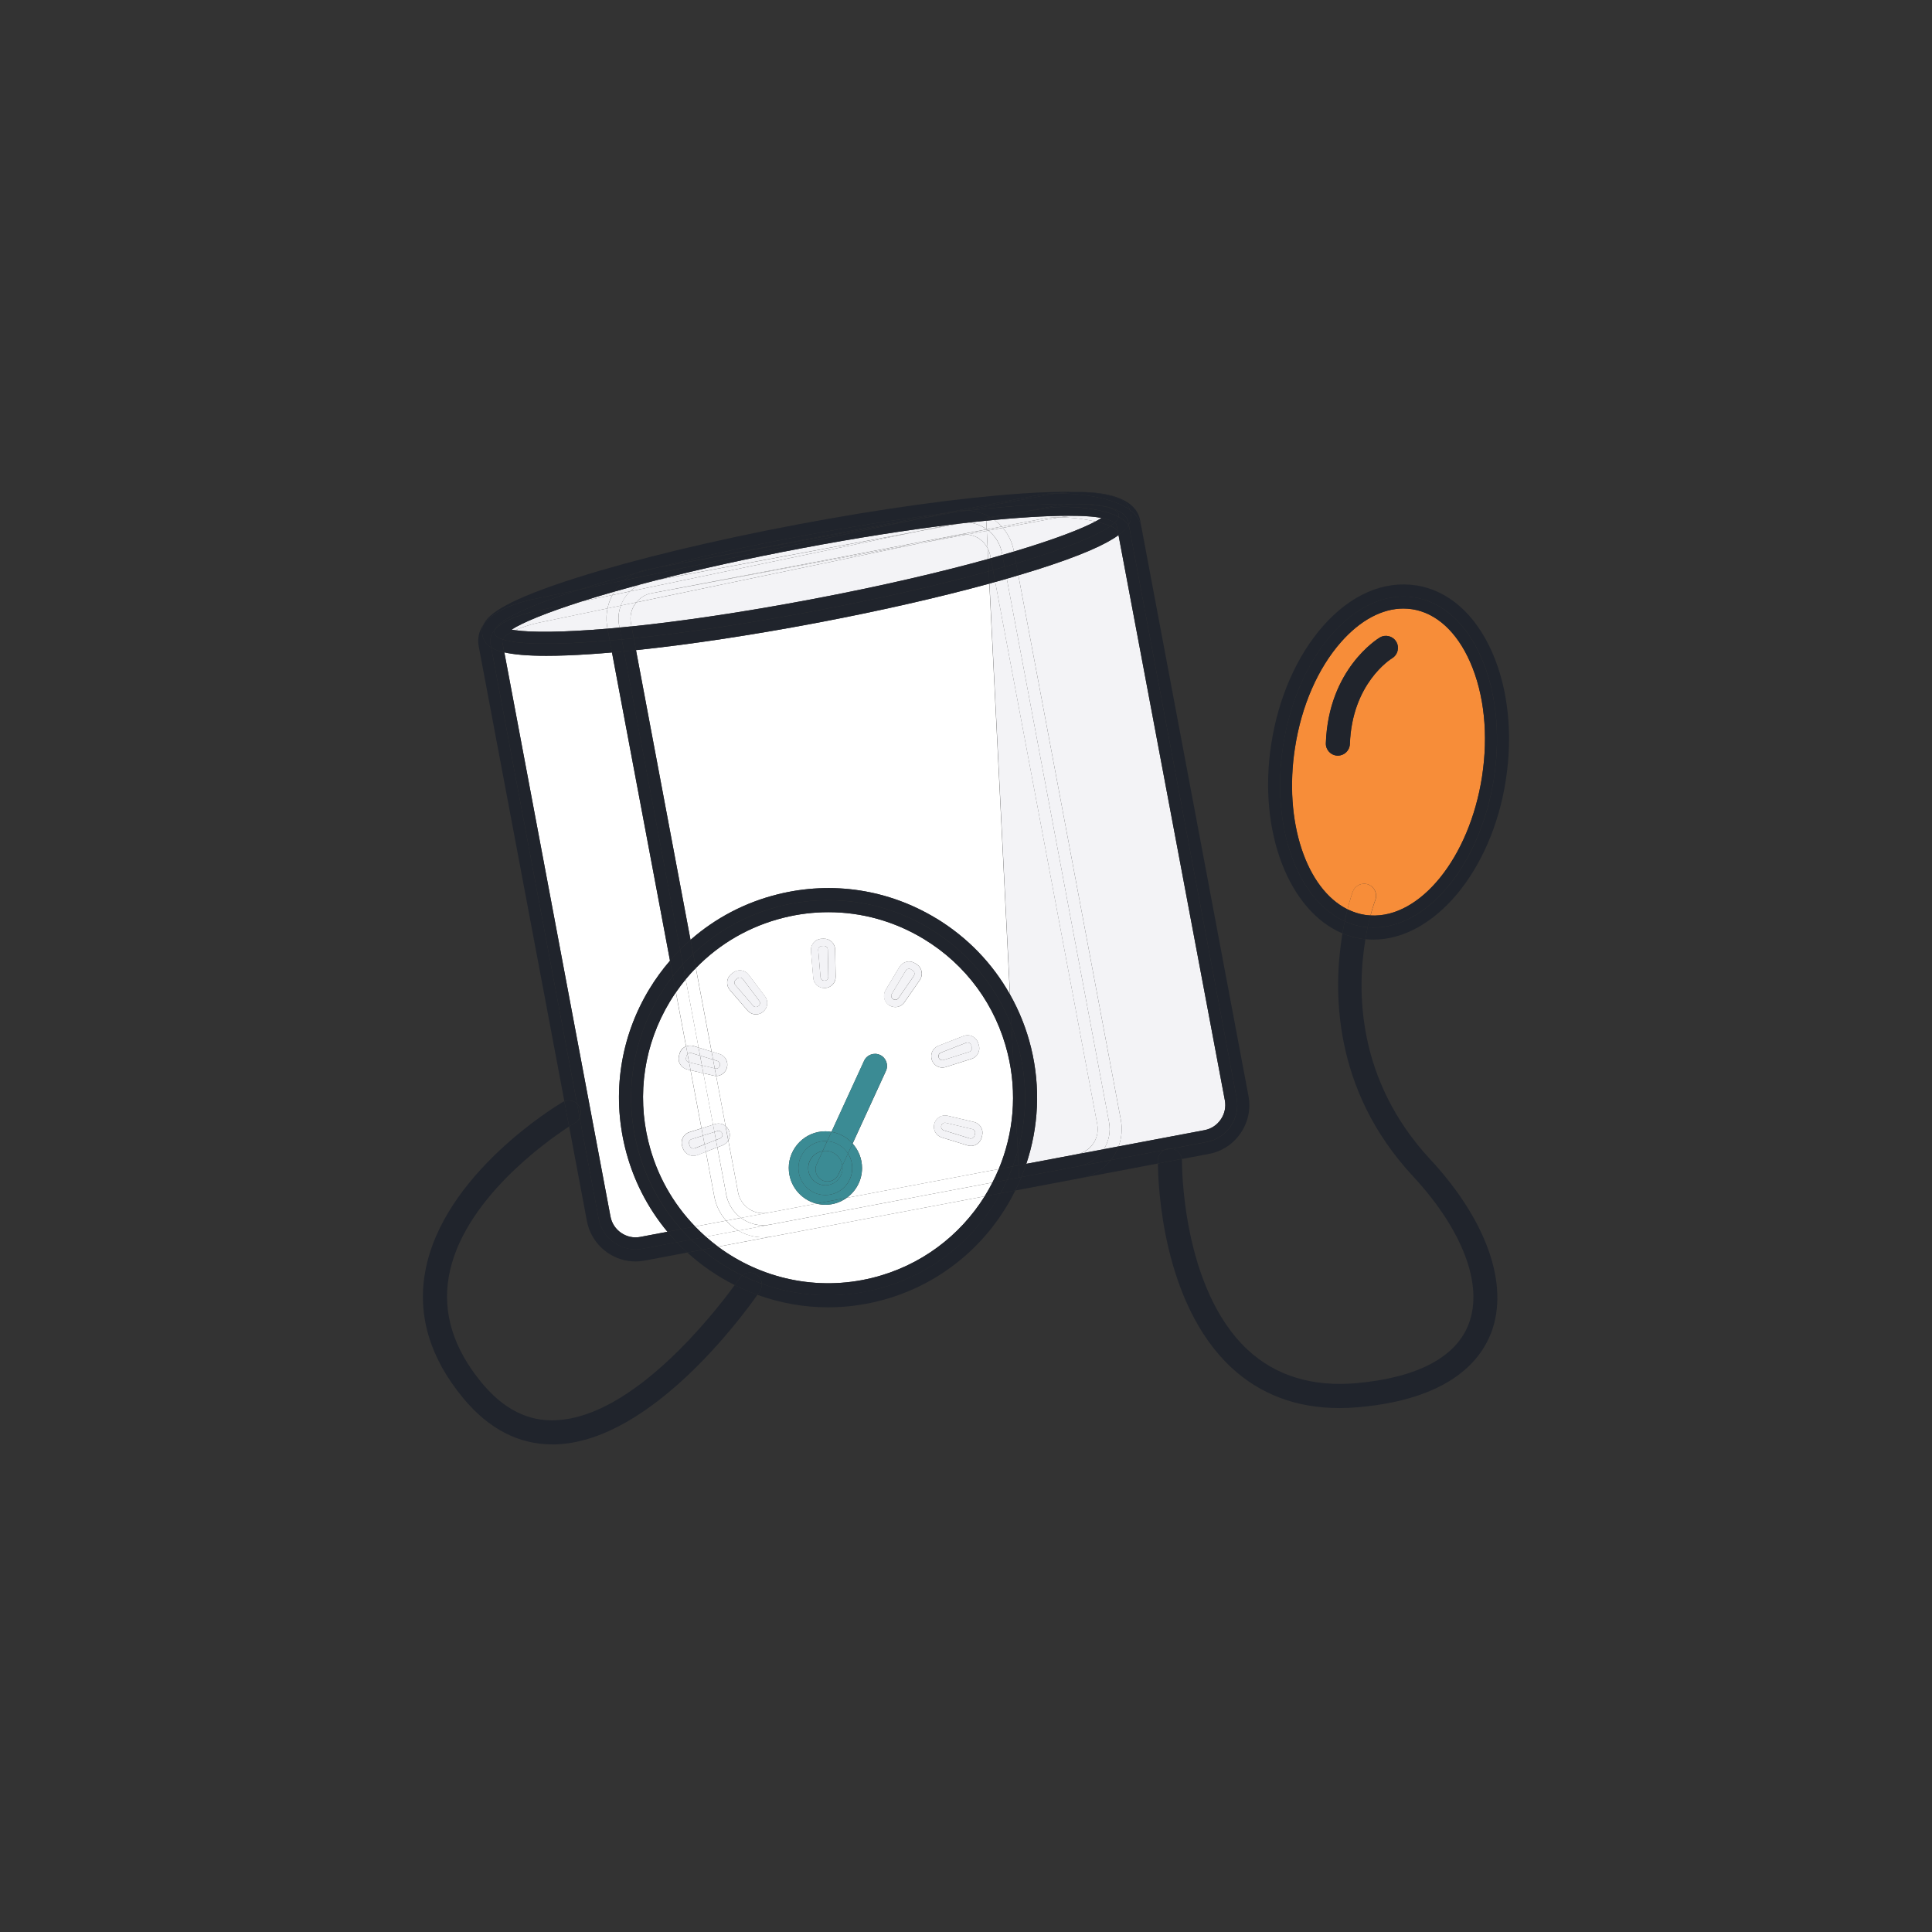 <svg width="150" height="150" viewBox="0 0 150 150" fill="none" xmlns="http://www.w3.org/2000/svg">
<rect x="0" y="0" width="150" height="150" fill="#333333" stroke="none"/>
<g clip-path="url(#clip0_299_15135)">
<path d="M50.41 76.805C50.886 76.013 51.427 75.275 52.02 74.589L47.516 50.658C46.972 50.703 46.439 50.749 45.926 50.783C44.539 50.878 43.383 50.919 42.416 50.919C40.919 50.919 39.88 50.817 39.155 50.65L47.395 94.45C47.494 94.969 47.788 95.42 48.227 95.72C48.665 96.019 49.194 96.133 49.708 96.034L51.82 95.633C50.289 93.795 49.141 91.594 48.533 89.116C47.497 84.895 48.162 80.522 50.407 76.805H50.41Z" fill="white"/>
<path d="M44.8 85.692L38.135 50.27C37.666 49.989 37.523 49.648 37.458 49.307C37.413 49.061 37.402 48.8 37.53 48.508C37.182 49.004 37.054 49.565 37.167 50.175L43.817 85.507C44.157 85.367 44.539 85.442 44.8 85.689V85.692Z" fill="#20242C"/>
<path d="M47.176 97.265C47.826 97.709 48.574 97.94 49.341 97.94C49.579 97.94 49.818 97.917 50.059 97.871L53.365 97.246C53.086 96.992 52.814 96.723 52.553 96.447L49.886 96.951C48.31 97.25 46.78 96.201 46.481 94.621L45.008 86.781C44.932 86.94 44.807 87.081 44.641 87.179C44.63 87.187 44.464 87.285 44.188 87.467L45.567 94.795C45.756 95.803 46.33 96.682 47.18 97.265H47.176Z" fill="#20242C"/>
<path d="M79.935 92.218L83.955 91.457L79.935 92.218Z" fill="#20242C"/>
<path d="M49.882 96.953L52.549 96.449C52.3 96.188 52.058 95.915 51.824 95.635L49.712 96.036C49.194 96.135 48.669 96.021 48.231 95.722C47.792 95.422 47.498 94.972 47.399 94.453L39.159 50.652C38.709 50.55 38.38 50.421 38.139 50.277L44.804 85.7C44.868 85.761 44.928 85.825 44.974 85.905C45.14 86.185 45.14 86.515 45.008 86.787L46.481 94.627C46.78 96.207 48.31 97.256 49.886 96.957L49.882 96.953Z" fill="#20242C"/>
<path d="M49.379 50.475L53.611 72.97C55.538 71.276 57.854 70.056 60.412 69.427C64.621 68.389 68.981 69.056 72.688 71.306C75.106 72.773 77.055 74.804 78.408 77.21L76.81 45.31C72.884 46.387 68.233 47.444 63.329 48.372C58.307 49.323 53.482 50.047 49.372 50.475H49.379Z" fill="white"/>
<path d="M87.729 39.594C88.224 39.958 88.519 40.389 88.613 40.889L96.93 85.08L88.523 40.401C88.171 38.525 85.523 38.165 83.577 38.199C86.815 38.283 87.525 38.923 87.729 39.597V39.594Z" fill="#20242C"/>
<path d="M80.426 44.25C79.987 44.387 79.53 44.527 79.065 44.667L87.023 86.952C87.159 87.668 87.079 88.372 86.845 89.009L93.518 87.747C94.035 87.649 94.485 87.353 94.783 86.914C95.082 86.474 95.195 85.948 95.097 85.428L86.841 41.549C85.87 42.261 83.989 43.129 80.429 44.254L80.426 44.25Z" fill="#F3F3F6"/>
<path d="M78.415 77.206C79.137 78.486 79.693 79.869 80.052 81.335C80.811 84.431 80.626 87.538 79.685 90.357L83.615 89.614C84.688 89.41 85.398 88.371 85.194 87.292L77.271 45.178C77.12 45.219 76.972 45.261 76.821 45.303L78.419 77.202L78.415 77.206Z" fill="#F3F3F6"/>
<path d="M87.023 86.951L79.066 44.666C78.771 44.753 78.472 44.84 78.166 44.931L86.105 87.125C86.248 87.879 86.082 88.618 85.7 89.224L86.845 89.008C87.083 88.371 87.159 87.667 87.023 86.951Z" fill="#F3F3F6"/>
<path d="M86.108 87.125L78.17 44.932C77.875 45.015 77.573 45.102 77.267 45.185L85.19 87.299C85.394 88.376 84.684 89.418 83.611 89.622L85.7 89.228C86.082 88.626 86.248 87.883 86.105 87.129L86.108 87.125Z" fill="#F3F3F6"/>
<path d="M89.894 90.092C89.898 89.744 90.102 89.444 90.385 89.289L86.244 90.073C85.689 90.77 84.895 91.282 83.959 91.46L89.898 90.335C89.898 90.21 89.898 90.126 89.898 90.096L89.894 90.092Z" fill="#20242C"/>
<path d="M87.729 39.594C87.748 39.658 87.763 39.723 87.778 39.791C87.831 40.075 87.835 40.382 87.635 40.73L87.699 41.064L96.015 85.254C96.314 86.834 95.267 88.369 93.691 88.668L90.948 89.187C91.368 89.24 91.697 89.57 91.753 89.987L93.865 89.589C94.87 89.399 95.747 88.823 96.325 87.971C96.907 87.118 97.122 86.091 96.93 85.084L88.613 40.893C88.519 40.393 88.224 39.961 87.729 39.597V39.594Z" fill="#20242C"/>
<path d="M78.835 92.427L79.934 92.219L78.835 92.427Z" fill="#20242C"/>
<path d="M48.446 50.57C48.129 50.601 47.819 50.631 47.513 50.657L52.017 74.588C52.27 74.293 52.53 74.005 52.806 73.732L48.45 50.574L48.446 50.57Z" fill="#20242C"/>
<path d="M86.244 90.072L79.303 91.387C79.16 91.739 79.001 92.088 78.835 92.429L79.934 92.221L83.958 91.459L83.785 90.538L83.958 91.459C84.899 91.281 85.693 90.769 86.244 90.072Z" fill="#20242C"/>
<path d="M87.699 41.06L87.635 40.727C87.623 40.745 87.612 40.768 87.597 40.787C87.642 40.874 87.677 40.965 87.695 41.06H87.699Z" fill="#20242C"/>
<path d="M53.611 72.969L49.379 50.475C49.065 50.509 48.752 50.539 48.446 50.569L52.802 73.727C53.063 73.466 53.331 73.212 53.611 72.969Z" fill="#20242C"/>
<path d="M95.097 85.424L86.841 41.545L95.097 85.424Z" fill="#20242C"/>
<path d="M90.945 89.183L93.688 88.664L90.945 89.183Z" fill="#20242C"/>
<path d="M87.699 41.06L96.011 85.251L87.699 41.06Z" fill="#20242C"/>
<path d="M86.841 41.545L95.097 85.424C95.195 85.944 95.082 86.47 94.783 86.91C94.485 87.349 94.035 87.645 93.518 87.743L86.845 89.005C86.702 89.391 86.498 89.751 86.244 90.07L90.385 89.285C90.522 89.21 90.676 89.164 90.843 89.168C90.877 89.168 90.911 89.175 90.945 89.179L93.688 88.66C95.263 88.361 96.31 86.826 96.011 85.246L87.695 41.056C87.676 40.961 87.642 40.87 87.597 40.783C87.45 41.014 87.212 41.264 86.838 41.541L86.841 41.545Z" fill="#20242C"/>
<path d="M79.681 90.362L83.611 89.619L79.681 90.362Z" fill="#20242C"/>
<path d="M85.7 89.22C85.281 89.883 84.605 90.379 83.781 90.535L79.3 91.383L86.241 90.069C86.494 89.75 86.698 89.39 86.841 89.004L85.697 89.22H85.7Z" fill="#20242C"/>
<path d="M83.611 89.618L79.681 90.361C79.564 90.706 79.439 91.047 79.303 91.384L83.785 90.535C84.608 90.38 85.285 89.884 85.704 89.221L83.615 89.615L83.611 89.618Z" fill="#20242C"/>
<path d="M104.229 72.467C103.511 76.752 103.394 84.527 109.685 91.302C113.562 95.477 115.186 99.77 114.03 102.793C113.044 105.377 110.033 106.965 105.325 107.386C101.894 107.692 99.049 106.821 96.873 104.802C91.704 99.997 91.765 90.218 91.768 90.119C91.768 90.074 91.761 90.028 91.757 89.983L89.902 90.335C89.913 91.965 90.231 101.176 95.6 106.173C97.848 108.265 100.666 109.322 103.995 109.322C104.482 109.322 104.981 109.299 105.491 109.254C112.398 108.636 114.896 105.768 115.776 103.468C117.193 99.762 115.428 94.738 111.057 90.028C105.283 83.811 105.355 76.82 106.013 72.921C105.903 72.91 105.794 72.899 105.68 72.884C105.178 72.804 104.698 72.664 104.233 72.471L104.229 72.467Z" fill="#20242C"/>
<path d="M90.945 89.183L90.385 89.29C90.102 89.445 89.902 89.744 89.894 90.093C89.894 90.123 89.894 90.21 89.894 90.331L91.749 89.979C91.693 89.562 91.364 89.233 90.945 89.18V89.183Z" fill="#20242C"/>
<path d="M90.385 89.29L90.945 89.183C90.911 89.18 90.877 89.172 90.843 89.172C90.68 89.168 90.525 89.214 90.385 89.29Z" fill="#20242C"/>
<path d="M115.065 60.301C115.568 57.058 115.243 53.901 114.144 51.404C113.108 49.048 111.51 47.593 109.651 47.301C109.421 47.267 109.19 47.248 108.96 47.248C107.312 47.248 105.62 48.15 104.127 49.84C102.325 51.882 101.052 54.792 100.549 58.031C99.65 63.806 101.437 69.023 104.622 70.599C104.841 69.739 105.026 69.235 105.038 69.213C105.223 68.731 105.763 68.493 106.247 68.678C106.727 68.864 106.965 69.406 106.78 69.887C106.749 69.97 106.591 70.391 106.409 71.077C110.263 71.3 114.091 66.602 115.069 60.301H115.065ZM104.807 57.766C104.788 58.27 104.377 58.668 103.874 58.668C103.863 58.668 103.851 58.668 103.84 58.668C103.326 58.649 102.922 58.217 102.941 57.702C103.141 51.946 106.961 49.597 107.127 49.499C107.569 49.233 108.144 49.377 108.408 49.825C108.673 50.268 108.529 50.84 108.087 51.105C107.947 51.192 104.97 53.083 104.807 57.766Z" fill="#F78D39"/>
<path d="M106.243 68.676C105.763 68.491 105.223 68.729 105.034 69.21C105.026 69.233 104.838 69.737 104.618 70.597C105.042 70.806 105.491 70.953 105.96 71.029C106.107 71.052 106.254 71.067 106.402 71.075C106.587 70.389 106.742 69.968 106.772 69.885C106.957 69.404 106.719 68.862 106.239 68.676H106.243Z" fill="#F78D39"/>
<path d="M109.938 45.451C107.426 45.061 104.868 46.175 102.729 48.596C100.693 50.904 99.261 54.151 98.702 57.743C97.644 64.548 100.073 70.727 104.226 72.466C104.282 72.129 104.343 71.819 104.403 71.527C100.738 69.864 98.645 64.18 99.624 57.887C100.723 50.824 105.276 45.671 109.795 46.376C114.314 47.081 117.087 53.382 115.987 60.444C114.918 67.317 110.577 72.379 106.183 71.997C106.122 72.281 106.062 72.588 106.005 72.917C106.213 72.94 106.425 72.951 106.632 72.951C111.321 72.951 115.81 67.666 116.909 60.584C117.469 56.992 117.091 53.461 115.851 50.642C114.548 47.683 112.451 45.838 109.938 45.444V45.451Z" fill="#20242C"/>
<path d="M105.816 71.956C105.325 71.88 104.853 71.732 104.403 71.527C104.343 71.819 104.282 72.13 104.226 72.467C104.687 72.66 105.17 72.8 105.673 72.88C105.782 72.899 105.896 72.906 106.005 72.918C106.062 72.588 106.122 72.281 106.183 71.997C106.062 71.986 105.941 71.974 105.816 71.956Z" fill="#20242C"/>
<path d="M100.545 58.03C101.048 54.786 102.321 51.88 104.123 49.838C105.616 48.148 107.309 47.246 108.956 47.246C109.186 47.246 109.417 47.265 109.647 47.3C111.506 47.591 113.105 49.046 114.14 51.403C115.239 53.9 115.564 57.056 115.062 60.299C114.083 66.6 110.256 71.299 106.402 71.075C106.33 71.344 106.254 71.651 106.179 71.996C110.573 72.379 114.914 67.316 115.984 60.443C117.083 53.381 114.31 47.08 109.791 46.375C105.272 45.67 100.719 50.823 99.62 57.886C98.641 64.179 100.738 69.863 104.399 71.526C104.471 71.181 104.543 70.871 104.615 70.598C101.429 69.022 99.642 63.804 100.542 58.03H100.545Z" fill="#20242C"/>
<path d="M106.183 71.996C106.258 71.651 106.334 71.344 106.405 71.075C106.258 71.067 106.111 71.052 105.963 71.03C105.495 70.958 105.045 70.81 104.622 70.598C104.55 70.871 104.479 71.181 104.407 71.526C104.856 71.731 105.325 71.878 105.82 71.954C105.941 71.973 106.062 71.984 106.186 71.996H106.183Z" fill="#20242C"/>
<path d="M47.169 48.812L47.154 48.733C47.059 48.221 47.067 47.714 47.169 47.232L42.272 48.252C41.324 48.43 40.557 48.676 40.005 48.93C41.267 49.115 43.715 49.1 47.173 48.809L47.169 48.812Z" fill="#F3F3F6"/>
<path d="M47.705 45.93C46.783 46.195 45.929 46.449 45.151 46.699L47.543 46.199C47.592 46.108 47.649 46.017 47.705 45.93Z" fill="#F3F3F6"/>
<path d="M47.169 47.232C47.244 46.868 47.373 46.519 47.547 46.197L45.155 46.697C42.412 47.573 40.56 48.338 39.722 48.884C39.809 48.903 39.907 48.918 40.009 48.933C40.56 48.679 41.328 48.433 42.276 48.255L47.173 47.235L47.169 47.232Z" fill="#F3F3F6"/>
<path d="M76.723 43.398L76.681 42.569C76.534 42.281 76.322 42.027 76.043 41.837C75.748 41.633 75.412 41.523 75.064 41.5L71.399 42.182L49.406 46.767C49.13 47.108 48.96 47.532 48.952 47.987C48.952 48.119 48.96 48.252 48.986 48.388L49.032 48.638C52.791 48.252 57.499 47.574 62.989 46.535C68.463 45.501 73.084 44.41 76.719 43.402L76.723 43.398Z" fill="#F3F3F6"/>
<path d="M49.406 46.766L71.399 42.182L50.566 46.062C50.089 46.152 49.693 46.414 49.406 46.763V46.766Z" fill="#F3F3F6"/>
<path d="M76.681 42.567L76.613 41.211L75.064 41.499C75.412 41.522 75.748 41.635 76.043 41.836C76.319 42.025 76.53 42.279 76.681 42.567Z" fill="#F3F3F6"/>
<path d="M74.928 41.488C74.807 41.488 74.683 41.5 74.562 41.522L71.399 42.181L75.064 41.5C75.019 41.5 74.974 41.488 74.928 41.488Z" fill="#F3F3F6"/>
<path d="M74.562 41.526C74.683 41.503 74.807 41.492 74.928 41.492C74.974 41.492 75.019 41.499 75.064 41.503L76.613 41.215V41.105L50.569 46.065L71.403 42.185L74.566 41.526H74.562Z" fill="#F3F3F6"/>
<path d="M77.856 40.98C78.287 41.484 78.586 42.094 78.71 42.761L78.722 42.822C81.748 41.916 83.894 41.102 85.05 40.488C84.197 40.295 83.165 40.166 82.277 40.162C82.217 40.173 82.156 40.181 82.096 40.192L77.856 40.98Z" fill="#F3F3F6"/>
<path d="M76.681 42.568L76.723 43.398C76.791 43.379 76.855 43.36 76.919 43.341L76.874 43.106C76.836 42.913 76.768 42.735 76.677 42.568H76.681Z" fill="#F3F3F6"/>
<path d="M77.856 40.98L76.734 41.189C77.267 41.609 77.66 42.216 77.792 42.936L77.822 43.087C78.128 43 78.431 42.909 78.722 42.822L78.71 42.761C78.585 42.094 78.287 41.484 77.856 40.98Z" fill="#F3F3F6"/>
<path d="M76.874 43.11L76.919 43.345C77.225 43.258 77.528 43.175 77.822 43.088L77.792 42.936C77.656 42.22 77.267 41.614 76.734 41.19L76.613 41.212L76.681 42.569C76.768 42.739 76.84 42.917 76.878 43.107L76.874 43.11Z" fill="#F3F3F6"/>
<path d="M82.096 40.192C82.156 40.181 82.216 40.173 82.277 40.162C82.251 40.162 82.224 40.162 82.198 40.162C81.793 40.162 81.423 40.189 81.117 40.245L77.766 40.882C77.796 40.916 77.826 40.946 77.853 40.98L82.092 40.192H82.096Z" fill="#F3F3F6"/>
<path d="M77.856 40.979C77.826 40.945 77.8 40.915 77.77 40.881L76.617 41.101C76.655 41.127 76.697 41.157 76.734 41.188L77.856 40.979Z" fill="#F3F3F6"/>
<path d="M76.735 41.189C76.697 41.158 76.659 41.128 76.617 41.102H76.61V41.211L76.735 41.189Z" fill="#F3F3F6"/>
<path d="M49.406 46.766C49.13 47.106 48.96 47.531 48.952 47.985C48.96 47.531 49.13 47.106 49.406 46.766Z" fill="#F3F3F6"/>
<path d="M50.566 46.065C50.09 46.155 49.693 46.417 49.409 46.765C49.693 46.417 50.093 46.155 50.569 46.065H50.566Z" fill="#F3F3F6"/>
<path d="M48.068 48.558C47.966 48.023 48.023 47.493 48.2 47.016L47.169 47.232C47.067 47.713 47.059 48.221 47.154 48.732L47.169 48.812C47.471 48.785 47.785 48.758 48.102 48.728L48.072 48.562L48.068 48.558Z" fill="#F3F3F6"/>
<path d="M48.918 45.913C49.137 45.701 49.394 45.523 49.678 45.387C48.99 45.569 48.332 45.75 47.705 45.932C47.648 46.019 47.596 46.11 47.543 46.201L48.914 45.913H48.918Z" fill="#F3F3F6"/>
<path d="M73.693 40.748C70.417 41.153 66.574 41.744 62.244 42.563C57.99 43.366 54.253 44.203 51.091 45.011L71.225 41.259L73.693 40.744V40.748Z" fill="#F3F3F6"/>
<path d="M48.918 45.914L47.547 46.202C47.373 46.524 47.244 46.872 47.169 47.236L48.2 47.02C48.355 46.603 48.597 46.225 48.918 45.914Z" fill="#F3F3F6"/>
<path d="M74.52 40.65C74.248 40.681 73.972 40.715 73.693 40.749L71.225 41.264L74.524 40.65H74.52Z" fill="#F3F3F6"/>
<path d="M48.986 48.383C48.96 48.247 48.948 48.114 48.952 47.982C48.96 47.527 49.13 47.103 49.406 46.762L48.2 47.012C48.026 47.489 47.97 48.02 48.068 48.554L48.098 48.721C48.404 48.69 48.71 48.66 49.032 48.63L48.986 48.38V48.383Z" fill="#F3F3F6"/>
<path d="M75.212 40.57C75.718 40.619 76.198 40.805 76.606 41.092L76.572 40.426C76.13 40.471 75.68 40.517 75.212 40.57Z" fill="#F3F3F6"/>
<path d="M51.091 45.015C50.603 45.14 50.135 45.261 49.678 45.386C49.394 45.522 49.141 45.7 48.918 45.913L71.225 41.264L51.091 45.015Z" fill="#F3F3F6"/>
<path d="M48.2 47.015L49.406 46.765C49.689 46.417 50.086 46.155 50.562 46.064L76.602 41.101V41.093C76.194 40.805 75.714 40.62 75.208 40.57C74.981 40.597 74.751 40.623 74.516 40.65L71.218 41.264L48.91 45.913C48.593 46.22 48.347 46.599 48.193 47.019L48.2 47.015Z" fill="#F3F3F6"/>
<path d="M85.05 40.488C85.232 40.394 85.391 40.303 85.519 40.215C85.066 40.121 84.397 40.064 83.524 40.049C83.116 40.056 82.693 40.094 82.277 40.163C83.165 40.17 84.193 40.299 85.05 40.488Z" fill="#F3F3F6"/>
<path d="M77.77 40.882L81.121 40.245C81.427 40.188 81.797 40.162 82.202 40.162C82.228 40.162 82.254 40.162 82.281 40.162C82.697 40.094 83.12 40.06 83.528 40.048C82.009 40.018 79.87 40.117 77.195 40.367C77.407 40.522 77.6 40.692 77.77 40.882Z" fill="#F3F3F6"/>
<path d="M76.606 41.093L76.617 41.1L77.769 40.88C77.596 40.691 77.407 40.52 77.195 40.365C76.991 40.384 76.783 40.403 76.575 40.426L76.609 41.093H76.606Z" fill="#F3F3F6"/>
<path d="M76.606 41.094V41.101H76.617L76.606 41.094Z" fill="#F3F3F6"/>
<path d="M41.906 46.417L44.962 45.781C46.27 45.364 47.736 44.94 49.338 44.512C49.613 44.386 49.908 44.284 50.218 44.227L51.004 44.076C54.298 43.239 58.058 42.405 62.071 41.647C65.902 40.923 69.544 40.344 72.801 39.923L80.77 38.404C81.106 38.339 81.544 38.309 82.031 38.305C82.409 38.252 82.957 38.203 83.573 38.192C82.47 38.161 81.079 38.199 79.307 38.317C74.588 38.639 68.407 39.491 61.893 40.723C55.379 41.954 49.311 43.417 44.804 44.845C39.469 46.531 37.901 47.645 37.523 48.509C38.188 47.558 39.673 46.838 41.902 46.417H41.906Z" fill="#20242C"/>
<path d="M45.926 50.779C46.44 50.745 46.972 50.703 47.517 50.654L47.343 49.73C43.277 50.078 40.296 50.063 39.034 49.647C39 49.711 38.989 49.775 39 49.832L39.155 50.647C39.88 50.813 40.919 50.915 42.416 50.915C43.383 50.915 44.539 50.874 45.926 50.779Z" fill="#20242C"/>
<path d="M37.459 49.309C37.523 49.65 37.663 49.991 38.135 50.271L38.086 50.006C38.006 49.589 38.142 49.233 38.403 48.919C38.683 48.127 41.12 47.005 44.962 45.781L41.906 46.418C39.68 46.838 38.195 47.562 37.527 48.509C37.402 48.801 37.409 49.062 37.455 49.309H37.459Z" fill="#20242C"/>
<path d="M39 49.831C38.989 49.774 39 49.71 39.034 49.646C38.645 49.517 38.414 49.346 38.373 49.138C38.361 49.07 38.373 48.994 38.399 48.922C38.135 49.233 38.003 49.593 38.082 50.009L38.131 50.275C38.373 50.419 38.702 50.547 39.151 50.65L38.996 49.835L39 49.831Z" fill="#20242C"/>
<path d="M49.205 49.554L49.379 50.478C53.49 50.05 58.315 49.323 63.336 48.376C68.241 47.447 72.892 46.39 76.817 45.314L76.768 44.355C72.93 45.413 68.248 46.492 63.163 47.455C58.009 48.429 53.195 49.141 49.205 49.554Z" fill="#20242C"/>
<path d="M84.975 38.566C86.199 38.798 87.117 39.139 87.733 39.59C87.529 38.911 86.815 38.275 83.581 38.191C82.965 38.203 82.417 38.252 82.039 38.305C82.942 38.297 84.023 38.388 84.979 38.566H84.975Z" fill="#20242C"/>
<path d="M79.066 44.667C79.53 44.527 79.987 44.39 80.426 44.25C83.985 43.125 85.867 42.257 86.838 41.545L86.777 41.234C86.713 41.101 86.509 40.969 86.214 40.844C85.069 41.658 82.466 42.674 78.888 43.742L79.062 44.667H79.066Z" fill="#20242C"/>
<path d="M76.768 44.353L76.817 45.311C76.969 45.269 77.116 45.228 77.267 45.186L77.093 44.262C76.987 44.292 76.878 44.322 76.772 44.353H76.768Z" fill="#20242C"/>
<path d="M77.992 44.007L78.166 44.932C78.472 44.844 78.771 44.757 79.066 44.666L78.892 43.742C78.597 43.829 78.299 43.916 77.992 44.007Z" fill="#20242C"/>
<path d="M77.093 44.262L77.267 45.186C77.573 45.102 77.872 45.015 78.17 44.932L77.996 44.008C77.702 44.091 77.399 44.178 77.093 44.262Z" fill="#20242C"/>
<path d="M51.008 44.076L50.222 44.228L50.959 44.091L51.008 44.08V44.076Z" fill="#20242C"/>
<path d="M74.199 39.688C74.448 39.642 74.694 39.619 74.939 39.619L81.752 38.35C81.831 38.335 81.926 38.32 82.035 38.305C81.548 38.309 81.109 38.339 80.773 38.403L72.805 39.923C73.035 39.892 73.266 39.862 73.496 39.835L74.203 39.688H74.199Z" fill="#20242C"/>
<path d="M74.939 39.619C74.694 39.619 74.448 39.642 74.199 39.687L73.492 39.835C73.772 39.801 74.044 39.767 74.316 39.737L74.939 39.619Z" fill="#20242C"/>
<path d="M74.939 39.62C75.03 39.62 75.125 39.627 75.215 39.631C78.567 39.26 81.385 39.086 83.41 39.123C85.164 39.074 87.382 39.377 87.608 40.567L87.638 40.726C87.839 40.378 87.835 40.071 87.782 39.787C87.771 39.722 87.756 39.654 87.733 39.59C87.117 39.139 86.199 38.798 84.975 38.567C84.019 38.385 82.938 38.298 82.035 38.305C81.926 38.32 81.831 38.336 81.752 38.351L74.939 39.62Z" fill="#20242C"/>
<path d="M50.218 44.228C49.904 44.289 49.613 44.387 49.337 44.512C49.863 44.372 50.403 44.232 50.958 44.092L50.221 44.228H50.218Z" fill="#20242C"/>
<path d="M48.272 49.646C47.955 49.677 47.645 49.703 47.339 49.73L47.513 50.654C47.819 50.627 48.129 50.597 48.446 50.567L48.272 49.643V49.646Z" fill="#20242C"/>
<path d="M75.212 39.634C75.121 39.627 75.03 39.623 74.936 39.623L74.312 39.74C74.615 39.706 74.913 39.672 75.212 39.638V39.634Z" fill="#20242C"/>
<path d="M83.411 39.128C85.511 39.17 86.766 39.439 86.864 39.962C86.875 40.014 86.868 40.075 86.853 40.132C87.197 40.314 87.461 40.53 87.601 40.788C87.612 40.769 87.627 40.746 87.639 40.727L87.608 40.568C87.385 39.378 85.168 39.075 83.411 39.124V39.128Z" fill="#20242C"/>
<path d="M49.205 49.555C48.888 49.589 48.578 49.619 48.272 49.649L48.446 50.574C48.752 50.543 49.062 50.513 49.379 50.479L49.205 49.555Z" fill="#20242C"/>
<path d="M86.546 40.574C86.456 40.661 86.35 40.748 86.218 40.843C86.513 40.968 86.716 41.101 86.781 41.233L86.841 41.544L86.69 40.741C86.679 40.684 86.63 40.627 86.546 40.57V40.574Z" fill="#20242C"/>
<path d="M86.547 40.574C86.626 40.631 86.679 40.688 86.69 40.745L86.841 41.548C87.215 41.275 87.453 41.025 87.601 40.79C87.461 40.533 87.197 40.317 86.853 40.135C86.819 40.271 86.713 40.419 86.547 40.574Z" fill="#20242C"/>
<path d="M62.07 41.648C58.058 42.406 54.298 43.239 51.004 44.077L72.801 39.924C69.544 40.344 65.902 40.924 62.07 41.648Z" fill="#20242C"/>
<path d="M49.337 44.512C47.736 44.94 46.27 45.368 44.962 45.781L48.48 45.05C48.737 44.834 49.028 44.656 49.337 44.512Z" fill="#20242C"/>
<path d="M47.339 49.729L47.165 48.809C43.712 49.1 41.26 49.115 39.998 48.93C39.469 49.172 39.136 49.426 39.03 49.642C40.288 50.062 43.27 50.074 47.339 49.725V49.729Z" fill="#20242C"/>
<path d="M42.079 47.337L45.151 46.697C45.929 46.447 46.783 46.193 47.705 45.928C47.917 45.598 48.178 45.299 48.48 45.049L44.962 45.78C41.116 47.004 38.683 48.129 38.403 48.917C39.14 48.042 40.919 47.553 42.079 47.334V47.337Z" fill="#20242C"/>
<path d="M39.034 49.645C39.14 49.429 39.472 49.175 40.001 48.933C39.899 48.918 39.801 48.902 39.714 48.883C40.553 48.338 42.404 47.572 45.147 46.697L42.075 47.338C40.916 47.557 39.136 48.046 38.399 48.921C38.373 48.997 38.358 49.069 38.373 49.137C38.41 49.346 38.641 49.516 39.034 49.645Z" fill="#20242C"/>
<path d="M62.992 46.53C57.502 47.568 52.791 48.242 49.035 48.633L49.209 49.55C53.199 49.137 58.013 48.424 63.166 47.451C68.252 46.488 72.933 45.408 76.772 44.351L76.723 43.397C73.088 44.404 68.463 45.496 62.992 46.53Z" fill="#20242C"/>
<path d="M78.722 42.82L78.895 43.741C82.474 42.673 85.077 41.653 86.222 40.843C85.916 40.714 85.508 40.593 85.05 40.49C83.894 41.104 81.748 41.919 78.722 42.824V42.82Z" fill="#20242C"/>
<path d="M76.723 43.397L76.772 44.351C76.882 44.321 76.987 44.291 77.093 44.26L76.919 43.344C76.851 43.363 76.787 43.382 76.723 43.401V43.397Z" fill="#20242C"/>
<path d="M77.992 44.008C78.298 43.921 78.597 43.83 78.892 43.743L78.718 42.822C78.427 42.909 78.125 42.996 77.819 43.087L77.992 44.008Z" fill="#20242C"/>
<path d="M76.919 43.34L77.093 44.256C77.399 44.169 77.701 44.086 77.996 44.002L77.823 43.082C77.528 43.165 77.229 43.252 76.919 43.34Z" fill="#20242C"/>
<path d="M71.048 40.344L73.492 39.836C73.266 39.862 73.035 39.893 72.801 39.923L51.004 44.076L50.955 44.087L71.044 40.344H71.048Z" fill="#20242C"/>
<path d="M73.492 39.837L71.048 40.344L74.316 39.734C74.044 39.765 73.772 39.799 73.492 39.833V39.837Z" fill="#20242C"/>
<path d="M71.048 40.344L50.958 44.087C50.407 44.227 49.863 44.368 49.337 44.508C49.024 44.652 48.737 44.83 48.48 45.046L71.048 40.344Z" fill="#20242C"/>
<path d="M79.069 39.801L81.922 39.271C82.311 39.199 82.836 39.142 83.41 39.127C81.385 39.085 78.563 39.263 75.215 39.635C75.793 39.676 76.353 39.85 76.863 40.15L79.073 39.805L79.069 39.801Z" fill="#20242C"/>
<path d="M48.102 48.725C47.785 48.755 47.471 48.781 47.169 48.808L47.343 49.728C47.649 49.702 47.958 49.675 48.276 49.645L48.102 48.725Z" fill="#20242C"/>
<path d="M50.392 45.144L51.087 45.015C54.249 44.208 57.99 43.371 62.24 42.568C66.57 41.749 70.413 41.154 73.689 40.753L74.384 40.609C74.596 40.567 74.807 40.556 75.015 40.563L76.564 40.275V40.199L76.859 40.154C76.353 39.855 75.793 39.684 75.212 39.639C74.917 39.673 74.618 39.707 74.312 39.741L71.044 40.351L48.476 45.053C48.174 45.307 47.913 45.602 47.701 45.932C48.325 45.754 48.986 45.572 49.674 45.386C49.897 45.28 50.135 45.193 50.392 45.148V45.144Z" fill="#20242C"/>
<path d="M75.015 40.557C74.807 40.549 74.6 40.564 74.384 40.602L73.689 40.746C73.969 40.712 74.244 40.678 74.516 40.648L75.011 40.557H75.015Z" fill="#20242C"/>
<path d="M79.069 39.801L81.299 39.453C82.496 39.225 85.398 39.358 86.853 40.131C86.868 40.07 86.872 40.013 86.864 39.96C86.766 39.438 85.511 39.169 83.411 39.127C82.836 39.142 82.311 39.199 81.922 39.271L79.069 39.801Z" fill="#20242C"/>
<path d="M49.031 48.633C48.714 48.667 48.404 48.697 48.098 48.724L48.272 49.644C48.578 49.614 48.888 49.584 49.205 49.55L49.031 48.633Z" fill="#20242C"/>
<path d="M50.392 45.144C50.139 45.194 49.897 45.277 49.674 45.383C50.131 45.262 50.603 45.137 51.087 45.012L50.392 45.141V45.144Z" fill="#20242C"/>
<path d="M76.572 40.427L76.564 40.268L75.015 40.556C75.079 40.556 75.147 40.563 75.212 40.567C75.68 40.514 76.13 40.468 76.572 40.423V40.427Z" fill="#20242C"/>
<path d="M75.212 40.57C75.147 40.562 75.083 40.559 75.015 40.559L74.52 40.65C74.754 40.623 74.985 40.596 75.212 40.57Z" fill="#20242C"/>
<path d="M85.05 40.488C85.508 40.59 85.916 40.712 86.222 40.84C86.35 40.749 86.456 40.658 86.55 40.571C86.165 40.299 85.032 40.041 83.736 40.041C83.668 40.041 83.596 40.041 83.528 40.045C84.401 40.06 85.069 40.121 85.523 40.212C85.391 40.299 85.232 40.389 85.054 40.484L85.05 40.488Z" fill="#20242C"/>
<path d="M79.069 39.801L76.859 40.145C76.885 40.161 76.916 40.18 76.942 40.199L79.069 39.801Z" fill="#20242C"/>
<path d="M76.859 40.146L76.561 40.192V40.268L76.942 40.196C76.916 40.177 76.885 40.161 76.859 40.143V40.146Z" fill="#20242C"/>
<path d="M81.299 39.453L79.069 39.802L76.942 40.199C76.991 40.23 77.044 40.26 77.093 40.294C77.127 40.317 77.157 40.343 77.192 40.366C79.867 40.116 82.005 40.017 83.524 40.048C83.592 40.048 83.664 40.044 83.732 40.044C85.028 40.044 86.161 40.302 86.547 40.574C86.713 40.419 86.819 40.271 86.853 40.135C85.398 39.366 82.496 39.23 81.299 39.457V39.453Z" fill="#20242C"/>
<path d="M77.191 40.366C77.157 40.343 77.127 40.317 77.093 40.294C77.044 40.26 76.991 40.23 76.942 40.199L76.564 40.271L76.572 40.43C76.783 40.407 76.987 40.389 77.191 40.37V40.366Z" fill="#20242C"/>
<path d="M108.083 51.104C108.521 50.839 108.665 50.267 108.404 49.823C108.14 49.38 107.565 49.236 107.123 49.497C106.961 49.596 103.137 51.945 102.937 57.7C102.918 58.216 103.322 58.651 103.836 58.667C103.847 58.667 103.859 58.667 103.87 58.667C104.369 58.667 104.785 58.269 104.803 57.765C104.966 53.078 107.943 51.187 108.083 51.104Z" fill="#20242C"/>
<path d="M43.217 110.268C41.01 110.378 39.113 109.427 37.406 107.366C35.214 104.721 34.353 101.955 34.84 99.136C35.86 93.252 42.393 88.63 44.184 87.463L43.814 85.504C43.772 85.519 43.73 85.538 43.689 85.561C43.307 85.784 34.33 91.157 33 98.807C32.411 102.19 33.408 105.472 35.97 108.56C37.942 110.939 40.266 112.144 42.884 112.144C43.028 112.144 43.167 112.144 43.311 112.133C50.577 111.773 57.571 102.285 58.806 100.527C58.205 100.307 57.616 100.057 57.045 99.769C55.436 101.974 49.202 109.969 43.217 110.261V110.268Z" fill="#20242C"/>
<path d="M44.637 87.182C44.803 87.084 44.924 86.944 45.004 86.784L44.8 85.693C44.539 85.447 44.154 85.371 43.817 85.511L44.188 87.47C44.464 87.288 44.63 87.19 44.641 87.182H44.637Z" fill="#20242C"/>
<path d="M44.97 85.902C44.925 85.822 44.864 85.754 44.8 85.697L45.004 86.788C45.136 86.515 45.132 86.186 44.97 85.906V85.902Z" fill="#20242C"/>
<path d="M59.958 95.999L55.749 96.795C59.067 99.254 63.412 100.277 67.727 99.212C71.49 98.284 74.535 95.935 76.447 92.881L59.962 95.999H59.958Z" fill="white"/>
<path d="M54.809 89.421L54.148 89.679C54.049 89.717 53.944 89.736 53.834 89.736C53.709 89.736 53.588 89.709 53.475 89.656C53.263 89.558 53.101 89.383 53.022 89.164L52.965 89.001C52.889 88.781 52.904 88.542 53.01 88.334C53.116 88.126 53.301 87.966 53.52 87.898L54.461 87.603L53.611 83.09L53.35 83.029C53.124 82.976 52.927 82.832 52.806 82.632C52.685 82.431 52.651 82.196 52.712 81.969L52.757 81.798C52.818 81.571 52.965 81.385 53.173 81.275C53.203 81.26 53.233 81.249 53.263 81.237L52.474 77.039C52.311 77.278 52.149 77.52 52.001 77.77C50.018 81.063 49.428 84.931 50.343 88.667C50.97 91.229 52.251 93.457 53.962 95.226L56.377 94.771C55.912 94.252 55.595 93.619 55.462 92.922L54.805 89.421H54.809Z" fill="white"/>
<path d="M59.244 96.064C58.572 96.064 57.914 95.886 57.325 95.541L54.801 96.018C55.107 96.287 55.425 96.549 55.749 96.791L59.959 95.996C59.72 96.041 59.482 96.064 59.244 96.064Z" fill="white"/>
<path d="M56.38 94.771L53.966 95.226C54.234 95.502 54.51 95.768 54.797 96.021L57.321 95.544C57.238 95.495 57.159 95.446 57.076 95.389C56.815 95.211 56.581 94.999 56.377 94.768L56.38 94.771Z" fill="white"/>
<path d="M61.239 90.688C61.239 89.115 62.516 87.835 64.084 87.835C64.247 87.835 64.406 87.85 64.557 87.876L67.088 82.363C67.304 81.894 67.859 81.689 68.328 81.905C68.796 82.121 69 82.678 68.785 83.148L66.197 88.786C66.65 89.29 66.93 89.956 66.93 90.688C66.93 91.642 66.457 92.484 65.739 93.003L77.543 90.767C78.688 88.02 79.001 84.894 78.238 81.787C77.32 78.052 75.008 74.899 71.728 72.906C69.457 71.527 66.911 70.822 64.323 70.822C63.17 70.822 62.01 70.963 60.865 71.247C58.224 71.898 55.878 73.255 54.03 75.161L55.251 81.644L55.863 81.833C56.309 81.969 56.566 82.435 56.441 82.89C56.335 83.284 55.987 83.542 55.606 83.542L56.335 87.425C56.456 87.524 56.554 87.656 56.611 87.816C56.698 88.07 56.668 88.331 56.547 88.543L57.306 92.578C57.404 93.097 57.699 93.548 58.137 93.848C58.576 94.147 59.101 94.257 59.618 94.162L63.385 93.45C62.157 93.135 61.243 92.017 61.243 90.691L61.239 90.688ZM76.16 87.509C76.281 87.71 76.315 87.944 76.254 88.172L76.209 88.342C76.145 88.566 75.998 88.751 75.793 88.865C75.665 88.933 75.522 88.971 75.378 88.971C75.291 88.971 75.208 88.96 75.125 88.933L73.115 88.312C72.676 88.176 72.423 87.725 72.533 87.278L72.54 87.247C72.665 86.793 73.115 86.52 73.572 86.626L75.62 87.111C75.846 87.164 76.043 87.308 76.164 87.509H76.16ZM72.85 81.2L74.807 80.435C75.023 80.351 75.268 80.355 75.48 80.454C75.692 80.552 75.854 80.727 75.93 80.946L75.986 81.109C76.062 81.333 76.047 81.568 75.941 81.776C75.835 81.984 75.65 82.144 75.431 82.212L73.424 82.848C73.338 82.875 73.251 82.89 73.164 82.89C72.816 82.89 72.491 82.674 72.359 82.329L72.348 82.295C72.193 81.852 72.412 81.371 72.846 81.2H72.85ZM68.754 76.877L69.839 75.07C69.96 74.869 70.156 74.725 70.383 74.672C70.61 74.619 70.844 74.657 71.04 74.782L71.188 74.876C71.38 75.001 71.513 75.202 71.558 75.43C71.603 75.657 71.55 75.899 71.418 76.089L70.221 77.82C70.054 78.063 69.786 78.192 69.514 78.192C69.351 78.192 69.185 78.146 69.042 78.052L69.019 78.036C68.637 77.775 68.524 77.271 68.762 76.873L68.754 76.877ZM63.17 73.183C63.325 73.005 63.537 72.899 63.767 72.887L63.945 72.88C64.179 72.872 64.398 72.952 64.568 73.111C64.738 73.27 64.836 73.493 64.84 73.725L64.882 75.831C64.893 76.301 64.53 76.688 64.058 76.71H64.039C64.039 76.71 64.02 76.71 64.009 76.71C63.556 76.71 63.181 76.373 63.144 75.918L62.966 73.819C62.947 73.588 63.023 73.353 63.174 73.179L63.17 73.183ZM59.244 78.559C59.078 78.692 58.882 78.76 58.689 78.76C58.447 78.76 58.209 78.658 58.039 78.461L56.664 76.866C56.513 76.691 56.437 76.456 56.456 76.225C56.475 75.99 56.584 75.782 56.766 75.634L56.902 75.524C57.087 75.38 57.314 75.316 57.544 75.343C57.775 75.373 57.986 75.494 58.126 75.68L59.392 77.362C59.675 77.737 59.607 78.26 59.241 78.559H59.244Z" fill="white"/>
<path d="M65.736 93.001L77.539 90.766L65.736 93.001Z" fill="white"/>
<path d="M59.614 94.157L63.382 93.445L59.614 94.157Z" fill="white"/>
<path d="M59.962 95.999L76.447 92.877L59.959 95.999H59.962Z" fill="white"/>
<path d="M53.849 81.211L54.238 81.332L53.24 76.031C52.972 76.357 52.723 76.694 52.481 77.043L53.271 81.241C53.452 81.165 53.66 81.154 53.849 81.211Z" fill="white"/>
<path d="M54.612 83.329L53.618 83.094L54.468 87.606L55.364 87.322L54.612 83.329Z" fill="white"/>
<path d="M56.384 92.748L55.693 89.076L54.809 89.421L55.466 92.922C55.598 93.619 55.916 94.252 56.38 94.771L57.521 94.555C56.947 94.131 56.524 93.502 56.38 92.748H56.384Z" fill="white"/>
<path d="M57.325 95.545C57.914 95.889 58.572 96.067 59.244 96.067C59.482 96.067 59.72 96.045 59.959 95.999L76.447 92.881C76.662 92.532 76.867 92.18 77.052 91.812L73.341 92.513L57.325 95.545Z" fill="white"/>
<path d="M57.525 94.556L56.384 94.772C56.592 95.003 56.822 95.212 57.083 95.393C57.162 95.446 57.245 95.499 57.329 95.549L73.345 92.518L59.792 95.083C58.968 95.238 58.156 95.022 57.529 94.56L57.525 94.556Z" fill="white"/>
<path d="M55.243 81.643L54.023 75.16C53.751 75.441 53.486 75.728 53.237 76.032L54.234 81.332L55.243 81.643Z" fill="white"/>
<path d="M55.402 83.514L54.608 83.328L55.36 87.322L55.53 87.269C55.818 87.178 56.112 87.246 56.331 87.42L55.602 83.537C55.538 83.537 55.47 83.529 55.406 83.514H55.402Z" fill="white"/>
<path d="M58.134 93.844C57.695 93.544 57.401 93.093 57.302 92.574L56.543 88.539C56.448 88.706 56.301 88.842 56.112 88.918L55.697 89.081L56.388 92.752C56.532 93.506 56.955 94.135 57.529 94.56L59.618 94.166C59.105 94.26 58.576 94.15 58.137 93.851L58.134 93.844Z" fill="white"/>
<path d="M73.341 92.513L77.052 91.812L73.341 92.513Z" fill="white"/>
<path d="M65.736 93.001C65.271 93.338 64.7 93.539 64.081 93.539C63.839 93.539 63.605 93.505 63.382 93.448L59.615 94.16L57.525 94.555C58.156 95.021 58.965 95.233 59.788 95.077L73.341 92.512L77.052 91.811C77.225 91.47 77.392 91.122 77.539 90.766L65.736 93.001Z" fill="white"/>
<path d="M67.946 100.117C64.916 100.864 61.878 100.648 59.142 99.666C59.157 99.871 59.112 100.079 58.987 100.261C58.965 100.295 58.897 100.394 58.802 100.53C60.54 101.159 62.392 101.5 64.292 101.5C65.573 101.5 66.873 101.349 68.169 101.027C72.998 99.837 76.783 96.579 78.831 92.426L77.671 92.645C75.68 96.256 72.253 99.056 67.942 100.121L67.946 100.117Z" fill="#20242C"/>
<path d="M53.361 97.245C54.468 98.257 55.712 99.106 57.045 99.776C57.295 99.435 57.434 99.227 57.446 99.216C57.495 99.144 57.555 99.083 57.62 99.03C56.513 98.492 55.474 97.817 54.521 97.029L53.358 97.249L53.361 97.245Z" fill="#20242C"/>
<path d="M49.443 88.891C48.276 84.14 49.458 79.366 52.243 75.789L52.016 74.588C51.427 75.274 50.886 76.013 50.407 76.804C48.162 80.521 47.497 84.894 48.533 89.115C49.141 91.593 50.29 93.794 51.82 95.632L52.874 95.431C51.264 93.624 50.055 91.407 49.439 88.891H49.443Z" fill="#20242C"/>
<path d="M52.549 96.447C52.81 96.723 53.082 96.988 53.361 97.246L54.525 97.026C54.223 96.776 53.936 96.511 53.652 96.238L52.549 96.447Z" fill="#20242C"/>
<path d="M52.878 95.434L51.824 95.634C52.058 95.915 52.3 96.187 52.549 96.449L53.652 96.24C53.384 95.983 53.127 95.714 52.878 95.434Z" fill="#20242C"/>
<path d="M72.691 71.306C68.985 69.055 64.621 68.389 60.416 69.427C57.854 70.059 55.541 71.28 53.614 72.969L53.819 74.053C55.674 72.299 57.99 70.988 60.638 70.332C68.184 68.472 75.793 72.575 78.536 79.649L78.415 77.206C77.063 74.799 75.113 72.772 72.695 71.302L72.691 71.306Z" fill="#20242C"/>
<path d="M79.077 90.475L79.02 89.35C78.907 89.759 78.778 90.164 78.631 90.558L79.077 90.475Z" fill="#20242C"/>
<path d="M80.048 81.339C79.689 79.873 79.133 78.486 78.412 77.209L78.533 79.653C78.771 80.267 78.979 80.903 79.141 81.562C79.795 84.222 79.708 86.89 79.02 89.349L79.077 90.474L79.587 90.379L79.681 90.36C80.622 87.541 80.807 84.431 80.048 81.339Z" fill="#20242C"/>
<path d="M79.077 90.476L79.587 90.381L79.077 90.476Z" fill="#20242C"/>
<path d="M52.806 73.728C52.534 74.005 52.273 74.289 52.016 74.585L52.243 75.786C52.489 75.468 52.746 75.161 53.018 74.861L52.802 73.725L52.806 73.728Z" fill="#20242C"/>
<path d="M79.126 91.419L78.204 91.593C78.041 91.949 77.868 92.301 77.675 92.646L78.835 92.426C79.005 92.085 79.16 91.737 79.303 91.385L79.126 91.419Z" fill="#20242C"/>
<path d="M53.815 74.056L53.611 72.973C53.335 73.215 53.063 73.469 52.802 73.73L53.018 74.867C53.271 74.587 53.539 74.318 53.815 74.06V74.056Z" fill="#20242C"/>
<path d="M78.631 90.558C78.502 90.91 78.355 91.251 78.2 91.592L79.122 91.418L79.077 90.475L78.631 90.558Z" fill="#20242C"/>
<path d="M79.587 90.38L79.682 90.361L79.587 90.38Z" fill="#20242C"/>
<path d="M79.587 90.38L79.077 90.475L79.122 91.418L79.3 91.384C79.436 91.047 79.564 90.706 79.677 90.361L79.583 90.38H79.587Z" fill="#20242C"/>
<path d="M59.146 99.668C58.625 99.482 58.115 99.266 57.62 99.027C57.556 99.08 57.495 99.141 57.446 99.213C57.435 99.228 57.295 99.433 57.045 99.774C57.616 100.062 58.202 100.312 58.806 100.532C58.904 100.391 58.969 100.297 58.991 100.263C59.116 100.081 59.161 99.872 59.146 99.668Z" fill="#20242C"/>
<path d="M67.727 99.213C63.416 100.277 59.071 99.258 55.749 96.795L54.525 97.026C55.474 97.815 56.513 98.485 57.623 99.027C57.933 98.762 58.39 98.724 58.745 98.966C58.991 99.133 59.127 99.395 59.15 99.671C61.882 100.652 64.923 100.872 67.953 100.122C72.264 99.057 75.691 96.257 77.683 92.647L76.455 92.878C74.543 95.935 71.494 98.281 67.734 99.209L67.727 99.213Z" fill="#20242C"/>
<path d="M50.35 88.668C49.432 84.932 50.022 81.063 52.009 77.771C52.16 77.52 52.319 77.278 52.481 77.039L52.247 75.785C49.462 79.366 48.28 84.14 49.447 88.887C50.067 91.403 51.272 93.62 52.882 95.427L53.974 95.222C52.266 93.453 50.981 91.225 50.354 88.664L50.35 88.668Z" fill="#20242C"/>
<path d="M53.652 96.237C53.936 96.51 54.223 96.775 54.525 97.025L55.749 96.794C55.421 96.552 55.107 96.294 54.801 96.022L53.652 96.237Z" fill="#20242C"/>
<path d="M53.97 95.227L52.878 95.431C53.127 95.711 53.384 95.977 53.653 96.238L54.801 96.022C54.514 95.768 54.238 95.503 53.97 95.227Z" fill="#20242C"/>
<path d="M60.639 70.336C57.986 70.991 55.674 72.302 53.819 74.056L54.026 75.159C55.878 73.253 58.224 71.897 60.861 71.245C62.01 70.961 63.166 70.821 64.319 70.821C66.907 70.821 69.453 71.529 71.724 72.905C75.007 74.894 77.32 78.05 78.234 81.786C78.997 84.893 78.684 88.019 77.539 90.766L78.631 90.557C78.778 90.159 78.907 89.758 79.02 89.349L78.537 79.653C75.793 72.583 68.184 68.475 60.639 70.336Z" fill="#20242C"/>
<path d="M77.539 90.767L78.631 90.559L77.539 90.767Z" fill="#20242C"/>
<path d="M79.145 81.564C78.983 80.905 78.778 80.268 78.537 79.654L79.02 89.35C79.708 86.887 79.795 84.224 79.141 81.564H79.145Z" fill="#20242C"/>
<path d="M53.237 76.032L53.018 74.865C52.746 75.165 52.489 75.472 52.243 75.79L52.477 77.044C52.719 76.695 52.969 76.354 53.237 76.032Z" fill="#20242C"/>
<path d="M77.052 91.812C76.863 92.175 76.662 92.531 76.447 92.88L77.675 92.649C77.864 92.304 78.038 91.956 78.204 91.596L77.055 91.812H77.052Z" fill="#20242C"/>
<path d="M53.815 74.057C53.539 74.318 53.271 74.587 53.018 74.864L53.237 76.031C53.486 75.728 53.751 75.44 54.023 75.159L53.815 74.057Z" fill="#20242C"/>
<path d="M77.539 90.767C77.392 91.123 77.225 91.468 77.052 91.812L78.2 91.597C78.355 91.256 78.499 90.915 78.631 90.562L77.539 90.771V90.767Z" fill="#20242C"/>
<path d="M58.742 98.962C58.387 98.723 57.929 98.761 57.62 99.022C58.115 99.265 58.625 99.477 59.146 99.662C59.123 99.39 58.987 99.125 58.742 98.958V98.962Z" fill="#20242C"/>
<path d="M53.943 89.15C53.788 89.21 53.615 89.131 53.558 88.975C53.539 88.922 53.52 88.873 53.505 88.82C53.452 88.665 53.539 88.494 53.698 88.445L54.574 88.168L54.468 87.607L53.528 87.903C53.309 87.971 53.12 88.13 53.018 88.339C52.912 88.547 52.897 88.786 52.972 89.005L53.029 89.168C53.108 89.388 53.267 89.562 53.482 89.661C53.596 89.714 53.717 89.741 53.841 89.741C53.947 89.741 54.053 89.722 54.155 89.684L54.816 89.426L54.71 88.858L53.951 89.153L53.943 89.15Z" fill="#F3F3F6"/>
<path d="M53.486 82.479C53.324 82.441 53.225 82.278 53.267 82.119C53.282 82.066 53.297 82.013 53.312 81.956C53.324 81.907 53.354 81.869 53.384 81.835L53.271 81.24C53.241 81.252 53.207 81.263 53.18 81.278C52.976 81.392 52.829 81.578 52.765 81.801L52.719 81.972C52.659 82.199 52.693 82.434 52.814 82.635C52.935 82.835 53.131 82.979 53.358 83.032L53.618 83.093L53.505 82.483H53.49L53.486 82.479Z" fill="#F3F3F6"/>
<path d="M55.693 82.374C55.848 82.419 55.931 82.582 55.889 82.737V82.745C55.844 82.9 55.689 82.999 55.534 82.961L55.492 82.95L55.602 83.537C55.984 83.537 56.331 83.279 56.437 82.885C56.558 82.431 56.305 81.965 55.859 81.828L55.247 81.639L55.364 82.268L55.693 82.37V82.374Z" fill="#F3F3F6"/>
<path d="M58.13 75.675C57.99 75.489 57.778 75.368 57.548 75.337C57.317 75.307 57.091 75.371 56.906 75.519L56.77 75.629C56.588 75.777 56.478 75.985 56.46 76.22C56.441 76.451 56.516 76.686 56.667 76.861L58.043 78.456C58.213 78.653 58.451 78.755 58.693 78.755C58.885 78.755 59.082 78.691 59.248 78.554C59.615 78.259 59.679 77.732 59.399 77.357L58.133 75.675H58.13ZM58.889 78.111H58.882C58.757 78.217 58.575 78.206 58.47 78.081L57.094 76.485C56.985 76.36 57 76.167 57.128 76.065C57.17 76.031 57.215 75.993 57.257 75.959C57.385 75.856 57.574 75.883 57.676 76.016L58.942 77.698C59.04 77.827 59.014 78.009 58.889 78.111Z" fill="#F3F3F6"/>
<path d="M73.568 86.622C73.111 86.512 72.661 86.788 72.536 87.243L72.529 87.273C72.419 87.721 72.672 88.171 73.111 88.308L75.121 88.929C75.204 88.956 75.291 88.967 75.374 88.967C75.517 88.967 75.661 88.933 75.79 88.861C75.994 88.747 76.141 88.562 76.205 88.338L76.251 88.168C76.311 87.94 76.277 87.705 76.156 87.504C76.035 87.304 75.839 87.16 75.612 87.107L73.564 86.622H73.568ZM75.703 88.02C75.688 88.073 75.672 88.13 75.657 88.183C75.612 88.342 75.442 88.433 75.287 88.384L73.277 87.762C73.122 87.713 73.039 87.554 73.081 87.398C73.122 87.236 73.277 87.141 73.436 87.179L75.484 87.664C75.646 87.702 75.744 87.865 75.703 88.024V88.02Z" fill="#F3F3F6"/>
<path d="M69.011 78.036L69.034 78.051C69.181 78.146 69.348 78.191 69.506 78.191C69.778 78.191 70.047 78.063 70.213 77.82L71.411 76.088C71.543 75.899 71.592 75.657 71.55 75.429C71.505 75.198 71.373 75.001 71.18 74.876L71.033 74.781C70.836 74.656 70.602 74.615 70.375 74.671C70.149 74.725 69.952 74.868 69.831 75.069L68.747 76.877C68.509 77.275 68.622 77.778 69.004 78.04L69.011 78.036ZM69.238 77.168L70.323 75.361C70.409 75.221 70.594 75.172 70.731 75.263C70.776 75.293 70.821 75.323 70.87 75.353C71.006 75.444 71.04 75.634 70.95 75.77L69.752 77.502C69.661 77.634 69.48 77.668 69.344 77.578H69.336C69.2 77.487 69.155 77.309 69.238 77.168Z" fill="#F3F3F6"/>
<path d="M64.005 76.71C64.005 76.71 64.024 76.71 64.035 76.71H64.054C64.526 76.684 64.885 76.298 64.878 75.832L64.836 73.725C64.832 73.494 64.731 73.266 64.564 73.111C64.394 72.952 64.175 72.869 63.941 72.88L63.763 72.888C63.529 72.903 63.317 73.005 63.166 73.183C63.015 73.357 62.94 73.592 62.958 73.823L63.136 75.922C63.174 76.373 63.548 76.714 64.001 76.714L64.005 76.71ZM63.797 73.448C63.854 73.448 63.911 73.441 63.964 73.441C64.13 73.433 64.266 73.566 64.269 73.732L64.311 75.839C64.311 76.002 64.186 76.131 64.028 76.142H64.02C63.858 76.15 63.718 76.032 63.706 75.873L63.529 73.774C63.514 73.607 63.639 73.463 63.801 73.452L63.797 73.448Z" fill="#F3F3F6"/>
<path d="M72.359 82.325C72.491 82.669 72.816 82.885 73.164 82.885C73.251 82.885 73.338 82.874 73.424 82.844L75.431 82.207C75.65 82.139 75.839 81.98 75.941 81.771C76.047 81.563 76.062 81.324 75.986 81.105L75.93 80.942C75.85 80.722 75.691 80.547 75.48 80.449C75.268 80.35 75.023 80.347 74.807 80.43L72.85 81.195C72.416 81.366 72.197 81.847 72.351 82.29L72.363 82.325H72.359ZM73.05 81.726L75.008 80.96C75.162 80.9 75.336 80.976 75.393 81.135C75.412 81.188 75.431 81.237 75.446 81.29C75.499 81.445 75.412 81.616 75.253 81.665L73.251 82.302C73.096 82.351 72.933 82.268 72.88 82.112V82.105C72.824 81.953 72.895 81.787 73.047 81.726H73.05Z" fill="#F3F3F6"/>
<path d="M56.607 87.81C56.55 87.651 56.452 87.518 56.331 87.42L56.543 88.537C56.664 88.325 56.698 88.064 56.607 87.81Z" fill="#F3F3F6"/>
<path d="M54.703 88.853L54.808 89.421L55.693 89.076L55.587 88.508L54.703 88.853Z" fill="#F3F3F6"/>
<path d="M55.47 87.883L55.364 87.322L54.468 87.606L54.574 88.167L55.47 87.883Z" fill="#F3F3F6"/>
<path d="M53.683 81.757L54.355 81.966L54.238 81.337L53.849 81.216C53.66 81.159 53.456 81.17 53.271 81.246L53.384 81.841C53.46 81.761 53.573 81.727 53.683 81.761V81.757Z" fill="#F3F3F6"/>
<path d="M54.495 82.715L53.505 82.484L53.618 83.094L54.612 83.329L54.495 82.715Z" fill="#F3F3F6"/>
<path d="M54.355 81.961L55.364 82.271L55.243 81.643L54.234 81.332L54.355 81.961Z" fill="#F3F3F6"/>
<path d="M55.53 87.27L55.36 87.323L55.466 87.883L55.7 87.811C55.855 87.762 56.017 87.849 56.07 88.001V88.008C56.127 88.16 56.055 88.327 55.904 88.387L55.587 88.512L55.693 89.081L56.108 88.918C56.301 88.842 56.448 88.706 56.539 88.539L56.327 87.421C56.112 87.243 55.813 87.179 55.526 87.27H55.53Z" fill="#F3F3F6"/>
<path d="M54.495 82.715L54.608 83.325L55.402 83.51C55.466 83.525 55.534 83.533 55.598 83.533L55.489 82.946L54.495 82.711V82.715Z" fill="#F3F3F6"/>
<path d="M53.698 88.445C53.539 88.494 53.452 88.664 53.505 88.82C53.524 88.873 53.539 88.922 53.558 88.975C53.615 89.13 53.788 89.206 53.943 89.149L54.703 88.854L54.574 88.168L53.698 88.445Z" fill="#F3F3F6"/>
<path d="M53.309 81.957C53.293 82.01 53.278 82.063 53.263 82.12C53.222 82.279 53.324 82.442 53.482 82.48H53.498L53.377 81.836C53.346 81.87 53.316 81.908 53.305 81.957H53.309Z" fill="#F3F3F6"/>
<path d="M64.02 76.141H64.028C64.19 76.134 64.315 76.001 64.311 75.838L64.269 73.731C64.269 73.565 64.13 73.432 63.964 73.44C63.907 73.44 63.85 73.444 63.797 73.447C63.631 73.459 63.51 73.603 63.525 73.769L63.703 75.868C63.718 76.031 63.858 76.149 64.016 76.138L64.02 76.141Z" fill="#F3F3F6"/>
<path d="M69.336 77.569H69.344C69.48 77.659 69.657 77.629 69.752 77.497L70.95 75.765C71.044 75.629 71.01 75.439 70.87 75.348C70.825 75.318 70.78 75.288 70.731 75.257C70.591 75.17 70.406 75.216 70.322 75.356L69.238 77.163C69.155 77.303 69.2 77.478 69.336 77.569Z" fill="#F3F3F6"/>
<path d="M55.534 82.961C55.693 82.999 55.848 82.9 55.889 82.745V82.737C55.934 82.582 55.848 82.419 55.693 82.374L55.364 82.272L55.492 82.95L55.534 82.961Z" fill="#F3F3F6"/>
<path d="M75.484 87.659L73.436 87.174C73.277 87.136 73.122 87.235 73.081 87.39C73.039 87.553 73.122 87.712 73.277 87.761L75.287 88.382C75.446 88.432 75.616 88.341 75.657 88.182C75.673 88.129 75.688 88.072 75.703 88.019C75.744 87.86 75.642 87.697 75.484 87.659Z" fill="#F3F3F6"/>
<path d="M57.676 76.016C57.578 75.883 57.389 75.857 57.257 75.959C57.215 75.993 57.17 76.027 57.128 76.065C57 76.171 56.989 76.361 57.094 76.486L58.47 78.081C58.575 78.202 58.757 78.217 58.882 78.115H58.889C59.014 78.009 59.04 77.827 58.942 77.698L57.676 76.016Z" fill="#F3F3F6"/>
<path d="M72.888 82.112C72.941 82.264 73.103 82.351 73.258 82.302L75.261 81.665C75.419 81.616 75.506 81.445 75.453 81.29C75.434 81.237 75.416 81.188 75.4 81.135C75.344 80.979 75.17 80.903 75.015 80.96L73.058 81.726C72.907 81.786 72.835 81.953 72.888 82.105V82.112Z" fill="#F3F3F6"/>
<path d="M53.38 81.837L53.501 82.485L54.495 82.719L54.351 81.966L53.679 81.757C53.569 81.723 53.456 81.757 53.38 81.837Z" fill="#F3F3F6"/>
<path d="M54.703 88.853L55.587 88.508L55.47 87.883L54.574 88.167L54.703 88.853Z" fill="#F3F3F6"/>
<path d="M55.489 82.95L55.364 82.272L54.355 81.961L54.495 82.715L55.489 82.95Z" fill="#F3F3F6"/>
<path d="M55.904 88.386C56.055 88.33 56.127 88.159 56.074 88.008V88C56.018 87.849 55.855 87.761 55.704 87.811L55.47 87.883L55.587 88.508L55.904 88.383V88.386Z" fill="#F3F3F6"/>
<path d="M66.193 88.785L68.781 83.147C68.996 82.677 68.792 82.12 68.324 81.904C67.855 81.688 67.3 81.893 67.085 82.363L64.553 87.876C65.199 87.986 65.77 88.311 66.193 88.781V88.785Z" fill="#3B8B94"/>
<path d="M62.751 90.688C62.751 91.423 63.348 92.025 64.085 92.025C64.821 92.025 65.418 91.427 65.418 90.688C65.418 90.631 65.407 90.578 65.403 90.521L65.097 91.184C64.938 91.525 64.602 91.73 64.247 91.73C64.115 91.73 63.983 91.703 63.858 91.643C63.389 91.427 63.185 90.87 63.401 90.4L63.873 89.373C63.238 89.475 62.755 90.025 62.755 90.688H62.751Z" fill="#3B8B94"/>
<path d="M63.854 91.642C63.979 91.699 64.115 91.729 64.243 91.729C64.594 91.729 64.934 91.528 65.093 91.183L65.399 90.52C65.316 89.865 64.761 89.35 64.084 89.35C64.013 89.35 63.941 89.361 63.873 89.372L63.401 90.399C63.185 90.869 63.389 91.426 63.858 91.642H63.854Z" fill="#3B8B94"/>
<path d="M66.926 90.687C66.926 89.956 66.646 89.289 66.193 88.785L65.838 89.558C66.045 89.884 66.17 90.27 66.17 90.687C66.17 91.843 65.237 92.782 64.081 92.782C62.924 92.782 61.991 91.847 61.991 90.687C61.991 89.528 62.924 88.592 64.081 88.592C64.13 88.592 64.175 88.596 64.224 88.599L64.557 87.876C64.402 87.849 64.243 87.834 64.084 87.834C62.516 87.834 61.239 89.115 61.239 90.687C61.239 92.017 62.154 93.135 63.382 93.445L65.736 92.998C66.453 92.479 66.926 91.638 66.926 90.683V90.687Z" fill="#3B8B94"/>
<path d="M63.382 93.445L65.736 93.002L63.382 93.445Z" fill="#3B8B94"/>
<path d="M64.081 93.536C64.697 93.536 65.267 93.335 65.736 92.998L63.382 93.445C63.605 93.502 63.839 93.536 64.081 93.536Z" fill="#3B8B94"/>
<path d="M65.838 89.557L66.193 88.784C65.773 88.315 65.199 87.989 64.553 87.879L64.221 88.603C64.901 88.648 65.486 89.019 65.834 89.561L65.838 89.557Z" fill="#3B8B94"/>
<path d="M65.414 90.687C65.414 91.422 64.817 92.025 64.081 92.025C63.344 92.025 62.747 91.426 62.747 90.687C62.747 90.024 63.234 89.475 63.865 89.372L64.22 88.599C64.175 88.599 64.126 88.592 64.077 88.592C62.924 88.592 61.987 89.528 61.987 90.687C61.987 91.847 62.921 92.782 64.077 92.782C65.233 92.782 66.166 91.847 66.166 90.687C66.166 90.27 66.045 89.884 65.834 89.558L65.392 90.52C65.399 90.577 65.407 90.63 65.407 90.687H65.414Z" fill="#3B8B94"/>
<path d="M64.224 88.6L63.869 89.373C63.937 89.361 64.009 89.35 64.081 89.35C64.757 89.35 65.312 89.861 65.396 90.521L65.838 89.558C65.49 89.016 64.901 88.645 64.224 88.6Z" fill="#3B8B94"/>
</g>
<defs>
<clipPath id="clip0_299_15135">
<rect width="150" height="150" fill="white"/>
</clipPath>
</defs>
</svg>
